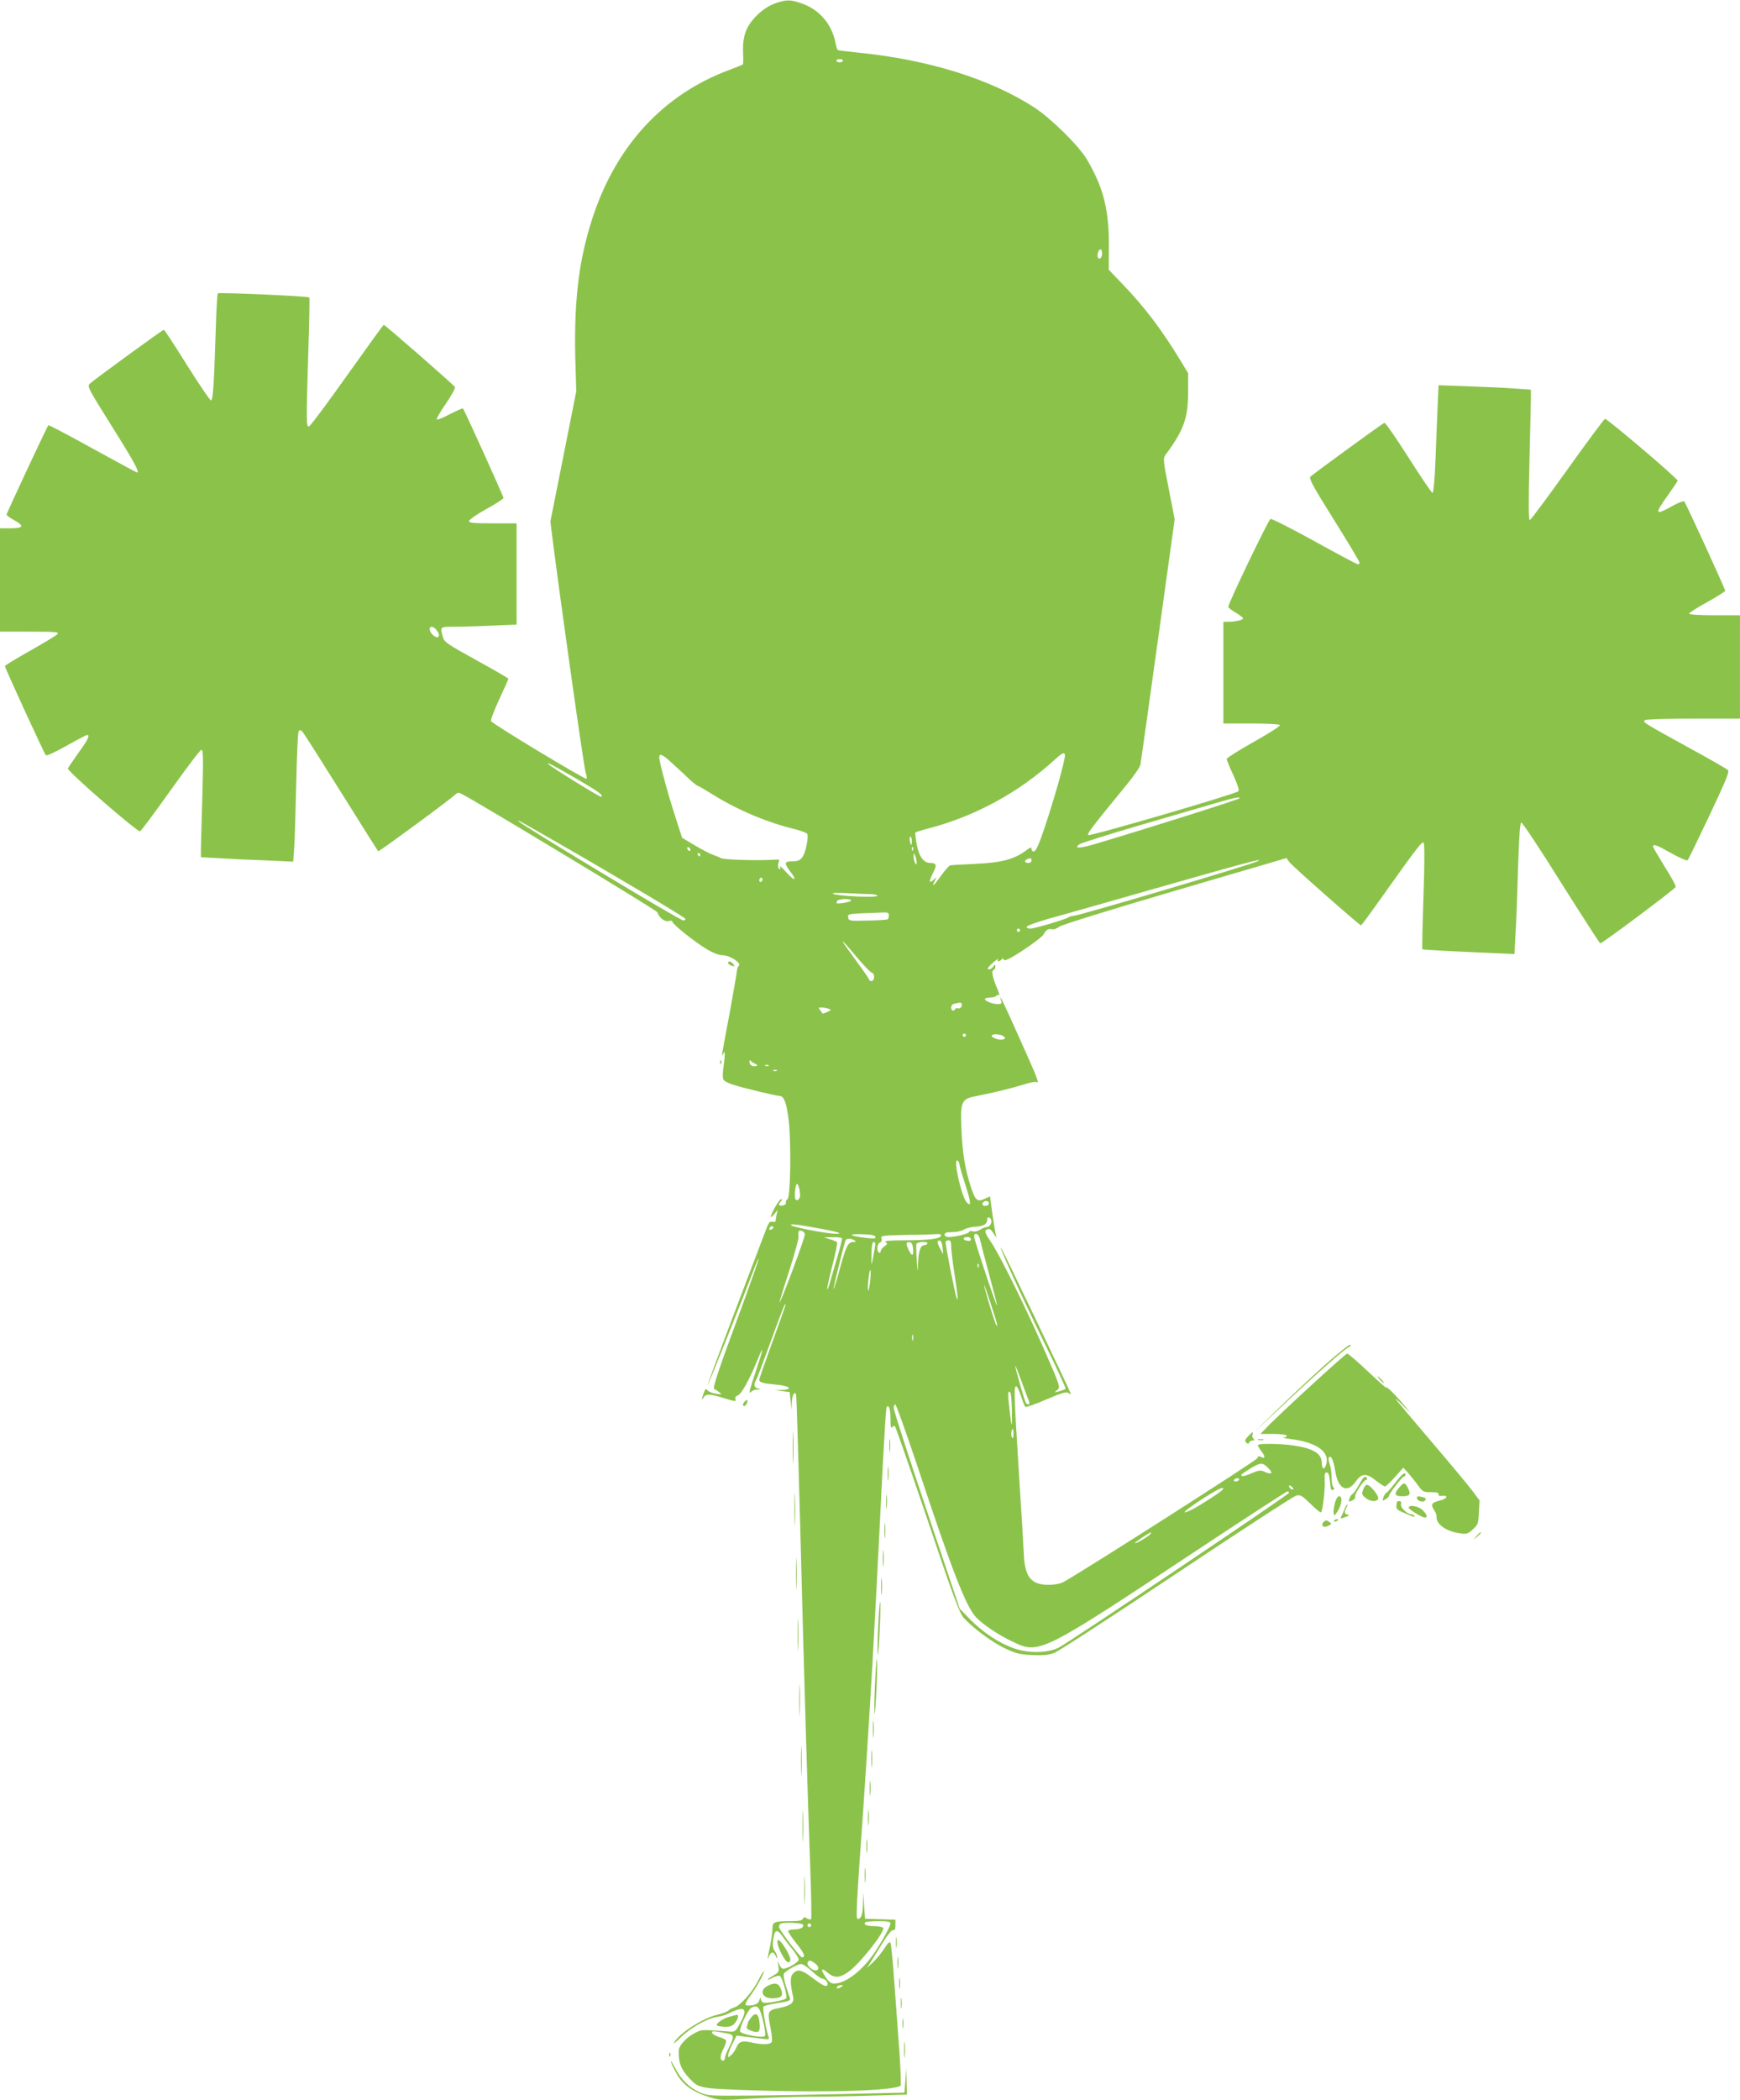 <?xml version="1.0" standalone="no"?>
<!DOCTYPE svg PUBLIC "-//W3C//DTD SVG 20010904//EN"
 "http://www.w3.org/TR/2001/REC-SVG-20010904/DTD/svg10.dtd">
<svg version="1.0" xmlns="http://www.w3.org/2000/svg"
 width="1061pt" height="1280pt" viewBox="0 0 1061 1280"
 preserveAspectRatio="xMidYMid meet">
<g transform="translate(0,1280) scale(0.1,-0.1)"
fill="#8bc34a" stroke="none">
<path d="M4720 12777 c-36 -14 -73 -39 -106 -72 -64 -64 -87 -125 -83 -224 2
-39 1 -72 -1 -74 -3 -2 -39 -17 -80 -32 -404 -150 -691 -460 -836 -900 -89
-272 -118 -531 -104 -930 l4 -130 -79 -397 -79 -397 16 -128 c57 -442 189
-1373 199 -1401 6 -19 8 -36 6 -39 -8 -7 -577 336 -583 352 -3 8 20 67 50 132
31 66 56 122 56 126 0 3 -88 54 -195 113 -183 101 -196 110 -205 143 -17 62
-18 61 78 61 48 0 151 3 230 7 l142 6 0 309 0 308 -145 0 c-119 0 -145 3 -145
14 0 8 47 41 105 73 58 32 105 62 105 68 0 10 -238 536 -247 545 -2 3 -38 -13
-79 -34 -40 -22 -77 -36 -81 -33 -3 4 22 48 56 97 34 50 59 95 55 101 -8 14
-426 379 -434 379 -3 0 -104 -140 -225 -310 -121 -171 -225 -310 -232 -310
-16 0 -16 33 -3 459 6 178 9 326 6 328 -8 8 -550 32 -558 25 -3 -4 -9 -97 -12
-207 -11 -351 -17 -445 -30 -445 -6 0 -72 97 -146 215 -74 118 -137 215 -141
215 -8 0 -425 -304 -452 -329 -16 -16 -9 -30 138 -264 136 -217 168 -277 150
-277 -2 0 -124 66 -270 146 -146 81 -268 145 -270 142 -8 -7 -255 -536 -255
-545 0 -4 20 -19 45 -33 65 -35 59 -50 -20 -50 l-65 0 0 -315 0 -315 181 0
c158 0 180 -2 169 -15 -6 -8 -81 -53 -166 -101 -85 -48 -154 -90 -154 -94 0
-12 240 -534 250 -544 4 -4 60 21 125 58 64 36 121 66 126 66 19 0 7 -26 -52
-108 -33 -47 -63 -90 -65 -96 -6 -15 424 -389 440 -383 7 3 91 116 187 251 96
135 180 246 187 246 11 0 12 -50 6 -277 -5 -153 -8 -300 -9 -328 l0 -50 110
-6 c61 -4 187 -10 281 -13 l172 -8 5 74 c4 40 9 215 13 389 4 175 10 323 15
330 7 12 11 11 23 -1 8 -8 114 -175 236 -370 122 -195 224 -357 226 -359 4 -4
455 327 471 347 7 8 19 12 28 8 47 -18 1198 -713 1203 -726 11 -34 45 -60 69
-54 13 4 23 2 23 -4 0 -15 133 -121 207 -166 42 -25 76 -38 103 -39 44 -1 114
-49 95 -64 -6 -4 -11 -19 -12 -33 -1 -14 -20 -124 -42 -245 -52 -275 -54 -286
-42 -260 9 18 10 18 10 -5 0 -14 -4 -50 -8 -80 -5 -30 -5 -62 0 -70 4 -9 31
-23 61 -32 65 -21 263 -68 282 -68 27 0 44 -47 56 -156 15 -143 10 -462 -8
-473 -7 -4 -12 -14 -10 -22 2 -8 -7 -15 -19 -17 -25 -4 -30 7 -11 26 9 9 9 12
0 12 -11 0 -62 -89 -62 -107 0 -4 10 3 21 17 l21 25 -6 -25 c-3 -14 -6 -31 -6
-39 0 -8 -7 -11 -20 -8 -16 4 -23 -4 -39 -47 -11 -28 -96 -253 -190 -500 -94
-247 -169 -451 -168 -453 3 -3 225 553 288 720 12 31 23 56 25 54 2 -2 -43
-129 -99 -283 -150 -404 -184 -507 -171 -511 6 -2 20 -11 30 -19 18 -14 16
-15 -21 -9 -22 3 -45 13 -51 21 -10 12 -14 9 -23 -17 -14 -39 -14 -50 0 -26
13 22 39 21 117 -3 76 -24 83 -24 76 -6 -3 8 3 17 14 20 22 7 69 91 118 210
45 110 42 85 -6 -59 -43 -127 -47 -146 -28 -127 7 7 23 13 38 13 23 2 23 2 3
6 -25 5 -29 23 -13 51 6 9 46 116 90 236 72 198 90 243 90 223 0 -4 -36 -106
-80 -226 -44 -121 -80 -224 -80 -230 0 -17 20 -23 98 -30 86 -7 114 -30 40
-33 l-43 -1 45 -6 45 -6 6 -55 6 -55 1 47 c2 45 18 73 27 46 2 -7 13 -375 25
-818 23 -912 45 -1636 61 -2073 6 -164 8 -301 5 -305 -4 -3 -15 -1 -26 5 -14
10 -19 9 -24 -2 -4 -11 -24 -15 -80 -15 -97 0 -106 -4 -106 -49 0 -20 -7 -67
-15 -106 -17 -79 -18 -90 -5 -57 12 28 28 28 40 0 5 -14 9 -17 9 -8 1 9 -6 26
-15 38 -12 17 -14 35 -9 72 8 59 24 64 56 18 13 -18 40 -54 61 -79 21 -26 38
-54 38 -63 0 -16 -67 -56 -94 -56 -8 0 -19 12 -25 28 -10 25 -10 24 -5 -10 6
-35 4 -39 -30 -59 -44 -26 -48 -36 -5 -14 17 9 36 14 43 12 16 -6 50 -127 39
-138 -12 -12 -122 -32 -139 -25 -8 3 -14 13 -15 23 -1 12 -3 10 -8 -7 -5 -18
-16 -26 -41 -32 -19 -3 -39 -3 -43 1 -5 5 8 30 28 56 36 48 89 144 83 150 -2
2 -19 -25 -37 -61 -36 -70 -107 -148 -144 -160 -12 -3 -29 -12 -37 -20 -9 -7
-38 -18 -65 -24 -89 -20 -235 -114 -265 -171 -6 -10 11 3 38 30 59 59 162 118
222 127 25 4 58 13 74 22 96 48 118 32 73 -53 -29 -54 -35 -60 -62 -58 -179
13 -176 13 -215 -7 -54 -27 -100 -77 -101 -108 -3 -73 13 -115 65 -170 58 -62
58 -62 419 -74 442 -14 838 0 869 30 3 4 0 93 -7 197 -8 105 -22 296 -31 425
-9 129 -20 241 -24 248 -5 10 -16 -1 -38 -35 -17 -26 -48 -64 -68 -83 l-38
-35 23 35 c12 19 45 72 73 118 33 52 56 81 65 78 9 -4 13 5 13 29 l0 34 -92 3
-93 3 -6 80 -5 80 -2 -71 c-1 -49 -7 -75 -17 -84 -12 -10 -16 -9 -20 3 -4 8 3
144 14 303 30 413 58 847 81 1244 18 324 28 502 65 1249 9 167 18 308 21 313
13 21 24 -9 24 -70 0 -46 3 -62 10 -52 6 10 12 11 18 5 5 -6 94 -262 198 -569
153 -457 194 -566 219 -595 53 -61 177 -153 255 -189 63 -30 89 -36 163 -40
67 -3 99 0 135 13 26 9 362 228 747 485 385 257 713 470 729 474 26 6 35 1 87
-50 32 -32 61 -55 64 -52 11 10 26 141 23 193 -2 39 0 50 12 50 11 0 16 -15
20 -57 4 -45 8 -56 19 -49 9 6 10 11 2 15 -6 4 -11 30 -11 58 0 29 -5 66 -12
85 -6 18 -9 36 -5 40 14 14 28 -16 39 -83 17 -110 72 -139 125 -64 36 51 65
52 124 5 24 -19 49 -35 54 -35 6 0 33 25 61 57 l51 57 27 -29 c15 -17 42 -50
60 -75 31 -43 35 -45 82 -45 35 0 48 -4 46 -13 -1 -8 6 -12 20 -10 43 6 33
-17 -11 -28 -52 -12 -59 -23 -36 -58 9 -13 15 -30 15 -38 -6 -46 57 -93 144
-104 38 -6 47 -3 77 24 31 28 34 35 37 104 l4 73 -45 60 c-25 33 -140 171
-256 307 -116 136 -211 249 -211 252 0 3 21 -16 46 -42 l47 -47 -41 50 c-22
28 -60 68 -83 90 -24 22 -35 29 -24 15 11 -13 -36 28 -105 93 -68 64 -129 117
-135 117 -11 0 -436 -390 -499 -459 l-30 -31 77 0 c41 0 79 -4 82 -10 3 -5 -4
-11 -17 -11 -13 -1 6 -5 40 -10 168 -21 247 -82 216 -163 -10 -27 -24 -18 -24
17 0 58 -52 89 -175 107 -87 12 -215 13 -215 1 0 -4 9 -20 20 -34 26 -33 27
-51 1 -38 -15 8 -20 7 -24 -7 -3 -13 -1050 -681 -1181 -754 -19 -11 -54 -17
-89 -18 -110 0 -148 47 -154 190 -2 47 -15 263 -29 480 -30 478 -32 534 -19
540 6 3 19 -23 30 -57 11 -34 23 -65 27 -68 4 -4 61 16 128 45 103 44 124 49
137 38 10 -7 15 -8 12 -2 -15 41 -423 894 -426 891 -6 -7 114 -271 257 -565
79 -160 141 -294 138 -297 -3 -3 -21 -10 -39 -15 -31 -9 -32 -8 -15 5 25 19
24 19 -86 270 -114 257 -259 550 -312 630 -35 51 -43 71 -34 77 21 13 27 10
49 -24 12 -18 18 -24 14 -13 -4 11 -14 70 -23 132 l-15 111 -33 -15 c-43 -21
-57 -10 -83 70 -35 106 -52 207 -58 347 -8 177 -1 192 89 209 104 20 229 51
295 72 35 11 67 18 73 14 20 -13 8 20 -101 262 -104 233 -131 288 -115 236 7
-20 4 -23 -22 -23 -33 0 -85 23 -75 33 3 4 19 7 34 7 15 0 31 5 34 10 4 6 11
8 16 4 6 -3 2 11 -7 33 -30 69 -41 116 -26 120 6 3 12 12 12 21 -1 15 -2 15
-15 -2 -14 -18 -41 -20 -27 -1 12 17 66 61 58 48 -9 -16 6 -17 22 -1 9 9 12 9
12 0 0 -8 12 -6 38 7 69 37 195 126 206 146 15 28 28 36 50 31 10 -3 31 4 46
16 17 12 301 100 706 219 l679 199 15 -22 c15 -23 430 -388 439 -388 4 0 62
80 131 177 213 300 241 336 251 326 6 -6 6 -124 -1 -328 -6 -175 -9 -319 -7
-321 3 -3 243 -16 497 -26 l65 -3 7 135 c5 74 11 254 15 399 6 179 12 266 19
268 6 2 116 -163 243 -367 128 -203 236 -370 239 -370 15 1 457 332 460 344 2
8 -29 64 -68 125 -38 62 -70 116 -70 121 0 18 22 10 112 -41 50 -28 94 -47 99
-42 4 4 64 127 133 273 98 207 123 267 113 276 -6 7 -120 72 -252 144 -269
148 -272 150 -253 161 7 5 140 9 296 9 l282 0 0 315 0 315 -155 0 c-92 0 -155
4 -155 10 0 5 50 37 110 70 61 34 110 65 110 69 0 11 -240 535 -250 545 -4 4
-37 -8 -72 -28 -108 -60 -111 -52 -28 65 33 46 60 86 60 89 0 14 -432 381
-443 377 -7 -3 -111 -143 -231 -311 -120 -168 -222 -306 -228 -306 -7 0 -8
108 -2 343 5 188 8 367 9 397 l0 55 -85 6 c-47 4 -173 10 -281 14 l-197 7 -6
-133 c-3 -74 -9 -222 -13 -329 -5 -119 -12 -195 -18 -194 -5 0 -71 97 -146
215 -75 118 -141 213 -147 212 -11 -3 -424 -304 -451 -328 -11 -11 12 -54 143
-263 86 -137 156 -255 156 -261 0 -6 -4 -11 -9 -11 -5 0 -125 63 -265 141
-141 78 -262 139 -269 136 -12 -4 -257 -514 -257 -535 0 -6 20 -22 45 -36 25
-15 45 -31 45 -35 0 -10 -49 -21 -91 -21 l-29 0 0 -310 0 -310 169 0 c95 0
172 -4 176 -9 3 -6 -69 -52 -160 -103 -91 -51 -165 -98 -165 -104 0 -6 18 -51
41 -99 26 -58 37 -91 30 -98 -17 -17 -905 -276 -915 -267 -8 9 24 51 236 309
42 52 80 106 82 120 3 14 51 357 107 761 l102 735 -36 185 c-33 167 -35 186
-22 205 113 151 140 226 140 385 l0 115 -39 65 c-119 197 -225 337 -358 475
l-87 91 1 149 c0 219 -34 353 -134 523 -49 83 -217 249 -321 317 -270 175
-650 293 -1081 335 -60 6 -113 13 -117 15 -4 3 -10 22 -14 42 -21 113 -96 203
-203 241 -71 26 -100 26 -172 -1z m420 -347 c0 -5 -9 -10 -20 -10 -11 0 -20 5
-20 10 0 6 9 10 20 10 11 0 20 -4 20 -10z m1580 -1174 c0 -27 -15 -42 -25 -26
-8 13 3 50 16 50 5 0 9 -11 9 -24z m-4054 -2302 c12 -17 14 -28 6 -36 -12 -12
-52 23 -52 47 0 24 28 17 46 -11z m3827 -751 c10 -16 -80 -329 -145 -510 -18
-51 -35 -83 -44 -83 -8 0 -14 7 -14 16 0 12 -7 10 -32 -9 -76 -56 -153 -76
-323 -83 -71 -3 -135 -7 -142 -9 -7 -2 -33 -32 -58 -67 -43 -60 -57 -70 -34
-25 12 22 12 22 -10 3 -27 -24 -27 -7 -1 45 24 45 20 59 -16 59 -42 0 -70 38
-84 113 -7 37 -10 70 -8 73 3 3 46 16 96 29 273 73 536 217 747 409 51 46 60
51 68 39z m-2389 -60 c34 -31 80 -73 102 -95 23 -21 45 -38 49 -38 4 0 48 -26
98 -57 151 -93 328 -167 494 -207 39 -10 74 -23 76 -30 8 -22 -11 -115 -30
-140 -14 -20 -27 -25 -60 -26 -52 0 -53 -10 -13 -64 44 -58 25 -59 -27 -1 -24
28 -41 41 -37 31 5 -14 4 -17 -4 -12 -7 4 -10 17 -6 32 l6 25 -78 -3 c-109 -3
-267 3 -279 12 -5 4 -26 12 -45 19 -19 6 -70 33 -113 58 l-78 47 -45 140 c-46
143 -94 322 -94 350 0 28 22 17 84 -41z m-571 -100 c124 -73 145 -89 134 -100
-6 -5 -327 194 -327 203 0 7 54 -22 193 -103z m4027 -108 c0 -6 -525 -173
-888 -281 -89 -26 -126 -26 -90 0 10 7 174 59 365 115 192 56 400 117 463 135
111 33 150 41 150 31z m-4180 -260 c370 -212 800 -468 800 -476 0 -5 -6 -9
-14 -9 -21 0 -1006 594 -1006 606 0 5 4 3 220 -121z m2180 0 c0 -14 -2 -25 -4
-25 -2 0 -6 11 -8 25 -3 14 -1 25 3 25 5 0 9 -11 9 -25z m-1350 -56 c0 -6 -4
-7 -10 -4 -5 3 -10 11 -10 16 0 6 5 7 10 4 6 -3 10 -11 10 -16z m1357 -1 c-3
-8 -6 -5 -6 6 -1 11 2 17 5 13 3 -3 4 -12 1 -19z m-1297 -28 c0 -5 -2 -10 -4
-10 -3 0 -8 5 -11 10 -3 6 -1 10 4 10 6 0 11 -4 11 -10z m1319 -45 c1 -17 -1
-17 -9 -5 -5 8 -9 26 -9 40 0 23 1 23 9 5 5 -11 9 -29 9 -40z m701 10 c0 -8
-9 -15 -20 -15 -22 0 -27 15 -7 23 21 9 27 7 27 -8z m1380 -4 c-31 -18 -1088
-332 -1123 -333 -12 -1 -27 -5 -33 -10 -17 -12 -206 -68 -231 -68 -13 0 -23 4
-23 10 0 9 89 39 220 74 30 8 244 69 475 135 669 191 751 212 715 192z m-3020
-110 c0 -6 -4 -13 -10 -16 -5 -3 -10 1 -10 9 0 9 5 16 10 16 6 0 10 -4 10 -9z
m658 -91 c23 0 42 -5 42 -10 0 -13 -248 -2 -270 12 -10 6 21 7 85 4 55 -3 119
-6 143 -6z m-118 -39 c0 -8 -81 -23 -88 -16 -2 2 -1 8 3 14 7 13 85 15 85 2z
m230 -90 c0 -11 -3 -22 -8 -25 -4 -2 -59 -6 -122 -7 -111 -3 -115 -2 -118 19
-3 20 1 21 80 25 46 1 102 4 126 5 36 2 42 -1 42 -17z m800 -91 c0 -5 -4 -10
-10 -10 -5 0 -10 5 -10 10 0 6 5 10 10 10 6 0 10 -4 10 -10z m-995 -165 c44
-52 86 -95 93 -95 6 0 12 -11 12 -25 0 -27 -24 -35 -33 -11 -3 8 -37 56 -75
108 -112 152 -111 159 3 23z m639 -283 c7 -12 -11 -35 -22 -28 -6 3 -13 2 -17
-4 -10 -17 -25 -11 -25 9 0 12 8 21 23 24 12 2 25 5 29 6 4 0 9 -3 12 -7z
m-811 -31 c17 -6 16 -8 -8 -19 -15 -7 -28 -11 -29 -10 -1 2 -8 11 -15 21 -12
15 -11 17 10 16 13 0 32 -4 42 -8z m837 -161 c0 -5 -4 -10 -10 -10 -5 0 -10 5
-10 10 0 6 5 10 10 10 6 0 10 -4 10 -10z m234 -10 c16 -16 -23 -23 -55 -10
-22 10 -27 15 -17 22 14 9 58 2 72 -12z m-1519 -164 c13 -6 16 -10 7 -13 -20
-8 -42 5 -42 24 0 11 3 14 8 7 4 -6 16 -14 27 -18z m82 -12 c-3 -3 -12 -4 -19
-1 -8 3 -5 6 6 6 11 1 17 -2 13 -5z m50 -30 c-3 -3 -12 -4 -19 -1 -8 3 -5 6 6
6 11 1 17 -2 13 -5z m1113 -569 c0 -7 16 -63 36 -125 35 -108 38 -139 9 -109
-32 33 -86 273 -56 255 6 -4 11 -13 11 -21z m-972 -199 c-2 -11 -10 -21 -18
-21 -11 0 -14 10 -13 40 4 61 14 76 25 36 5 -18 8 -43 6 -55z m1152 -41 c0 -8
-9 -15 -20 -15 -20 0 -26 11 -13 23 12 13 33 7 33 -8z m14 -101 c7 -19 -10
-44 -31 -44 -7 0 -25 -7 -38 -16 -14 -9 -33 -13 -45 -9 -11 3 -20 2 -20 -3 0
-11 -84 -32 -125 -32 -16 0 -25 6 -25 15 0 11 12 15 48 15 26 0 57 7 69 15 12
8 45 17 73 18 50 3 69 16 70 45 0 17 17 15 24 -4z m-1030 -55 c104 -20 130
-29 79 -29 -48 0 -257 40 -268 51 -12 12 37 6 189 -22z m-305 0 c-16 -10 -23
-4 -14 10 3 6 11 8 17 5 6 -4 5 -9 -3 -15z m199 -32 c3 -15 -148 -420 -154
-414 -2 1 24 86 57 187 33 102 59 196 58 210 -2 38 0 42 18 38 10 -2 19 -11
21 -21z m430 -16 c4 -11 -8 -12 -59 -6 -101 12 -115 25 -25 22 57 -1 81 -6 84
-16z m400 7 c-7 -19 -68 -27 -218 -28 -96 0 -131 -3 -120 -11 13 -8 12 -12 -7
-26 -13 -8 -23 -22 -23 -30 0 -8 -4 -11 -10 -8 -16 10 -12 55 5 61 10 4 13 13
10 25 -6 17 3 19 157 22 90 1 174 4 186 5 15 1 22 -3 20 -10z m237 -20 c4 -18
29 -115 56 -214 27 -100 49 -185 48 -190 -1 -15 -139 399 -139 418 0 31 28 19
35 -14z m-841 4 c2 -4 -11 -57 -29 -117 -18 -61 -38 -130 -45 -154 -6 -23 -13
-41 -16 -39 -2 3 12 67 31 143 20 76 33 141 29 144 -3 3 -22 11 -42 17 l-37
12 52 1 c28 1 54 -2 57 -7z m786 -6 c0 -9 -8 -12 -25 -8 -28 5 -24 22 6 22 10
0 19 -6 19 -14z m-710 -6 c12 -8 11 -10 -7 -10 -32 0 -45 -28 -83 -168 -18
-67 -35 -120 -37 -118 -3 3 57 246 72 294 5 14 34 16 55 2z m538 -46 l3 -39
-19 35 c-19 36 -19 54 1 47 7 -2 13 -21 15 -43z m52 9 c0 -21 9 -96 20 -167
19 -122 24 -174 14 -150 -11 26 -72 339 -68 346 3 4 12 8 20 8 10 0 14 -12 14
-37z m-465 -5 c-22 -125 -23 -127 -21 -46 1 56 5 78 14 78 9 0 11 -10 7 -32z
m233 -11 c4 -46 -8 -47 -29 -2 -17 37 -15 47 11 43 9 -2 16 -16 18 -41z m87
33 c-3 -5 -13 -10 -21 -10 -21 0 -34 -41 -36 -113 -1 -58 -2 -57 -8 23 -3 47
-4 91 -2 98 2 6 20 12 39 12 20 0 32 -4 28 -10z m312 -142 c-3 -8 -6 -5 -6 6
-1 11 2 17 5 13 3 -3 4 -12 1 -19z m-662 -95 c-4 -30 -9 -52 -12 -50 -2 3 -1
36 3 74 4 37 10 60 12 49 2 -10 1 -43 -3 -73z m775 -257 c0 -24 -12 9 -45 116
-19 64 -35 120 -34 125 1 9 79 -227 79 -241z m-513 -93 c-3 -10 -5 -4 -5 12 0
17 2 24 5 18 2 -7 2 -21 0 -30z m708 -375 c8 -19 -9 -25 -20 -8 -8 14 -65 212
-64 225 0 5 17 -37 38 -95 21 -58 42 -113 46 -122z m-105 -43 c3 -124 -1 -127
-14 -10 -12 100 -11 124 4 108 5 -4 9 -48 10 -98z m-579 -342 c217 -655 299
-865 362 -932 44 -45 133 -105 219 -146 167 -80 165 -81 1166 582 277 183 508
333 513 333 5 0 9 -4 9 -9 0 -11 -1336 -908 -1403 -943 -67 -34 -184 -37 -274
-5 -90 31 -190 97 -270 179 l-61 63 -201 599 c-111 329 -201 609 -201 622 0
13 4 24 9 24 5 0 64 -165 132 -367z m589 185 c0 -23 -3 -29 -9 -19 -8 12 -4
51 5 51 2 0 4 -15 4 -32z m1555 -208 c31 -32 19 -41 -28 -19 -19 9 -34 7 -76
-11 -28 -13 -54 -20 -58 -16 -8 8 -8 7 51 45 62 38 75 39 111 1z m-180 -70
c-3 -5 -13 -10 -21 -10 -8 0 -12 5 -9 10 3 6 13 10 21 10 8 0 12 -4 9 -10z
m331 -57 c-7 -7 -26 7 -26 19 0 6 6 6 15 -2 9 -7 13 -15 11 -17z m-430 -2 c-8
-13 -132 -93 -184 -120 -83 -42 -54 -12 54 59 99 64 144 85 130 61z m-444
-274 c-13 -15 -92 -61 -92 -52 0 5 90 65 98 65 3 0 0 -6 -6 -13z m-1582 -2371
c0 -16 -54 -114 -101 -183 -74 -107 -173 -182 -241 -183 -21 0 -34 9 -54 40
-33 49 -27 60 14 25 39 -32 69 -32 121 3 69 46 230 249 216 271 -3 6 -28 11
-55 11 -46 0 -67 9 -53 24 3 3 39 6 80 6 56 0 73 -3 73 -14z m-534 -7 c9 -16
-15 -29 -53 -29 -17 0 -34 -4 -37 -8 -3 -5 20 -39 49 -76 50 -62 59 -86 35
-86 -12 0 -140 169 -140 185 0 6 3 15 7 18 11 12 131 8 139 -4z m48 -10 c-3
-5 -10 -7 -15 -3 -5 3 -7 10 -3 15 3 5 10 7 15 3 5 -3 7 -10 3 -15z m24 -225
c27 -18 29 -44 4 -44 -23 0 -56 35 -47 49 8 15 17 14 43 -5z m-17 -49 c26 -25
55 -45 62 -45 19 0 40 -26 32 -40 -8 -13 -32 0 -101 52 -57 43 -83 47 -109 18
-18 -20 -17 -59 1 -141 8 -36 -14 -54 -84 -68 -71 -14 -74 -19 -54 -119 8 -39
12 -79 8 -87 -6 -18 -59 -19 -125 -4 -55 12 -76 6 -91 -31 -6 -16 -20 -36 -31
-46 -18 -16 -19 -16 -19 0 0 9 12 40 26 68 l26 51 51 -7 c29 -3 74 -9 101 -12
40 -6 48 -5 44 7 -17 45 -40 181 -32 189 5 5 45 15 88 21 64 10 77 15 73 28
-3 9 -14 44 -25 77 -11 34 -16 67 -12 74 11 18 82 58 104 59 10 1 41 -19 67
-44z m179 -95 c-20 -13 -33 -13 -25 0 3 6 14 10 23 10 15 0 15 -2 2 -10z
m-477 -208 c12 -49 16 -87 11 -92 -14 -14 -145 10 -151 28 -7 17 46 130 67
143 38 23 53 7 73 -79z m-210 -78 c33 -7 34 -21 2 -84 -14 -27 -25 -56 -25
-65 0 -8 -5 -15 -10 -15 -21 0 -21 29 0 70 12 23 20 46 17 53 -2 6 -21 15 -42
21 -21 6 -40 17 -43 25 -5 14 9 13 101 -5z"/>
<path d="M4581 504 c-12 -15 -21 -30 -21 -35 0 -4 -3 -14 -6 -22 -3 -10 5 -18
26 -25 46 -16 56 -8 52 43 -5 60 -23 74 -51 39z"/>
<path d="M4440 6931 c0 -5 7 -12 16 -15 24 -9 28 -7 14 9 -14 17 -30 20 -30 6z"/>
<path d="M4391 6324 c0 -11 3 -14 6 -6 3 7 2 16 -1 19 -3 4 -6 -2 -5 -13z"/>
<path d="M8074 4476 c-82 -74 -212 -196 -289 -271 l-140 -137 163 153 c209
197 392 358 416 368 11 4 15 10 9 14 -5 4 -77 -54 -159 -127z"/>
<path d="M8415 4390 c10 -11 20 -20 23 -20 3 0 -3 9 -13 20 -10 11 -20 20 -23
20 -3 0 3 -9 13 -20z"/>
<path d="M4542 4258 c-14 -14 -16 -28 -3 -28 9 0 24 30 18 36 -2 2 -9 -2 -15
-8z"/>
<path d="M4834 3975 c0 -88 2 -123 3 -77 2 46 2 118 0 160 -1 42 -3 5 -3 -83z"/>
<path d="M7610 4045 c-19 -21 -21 -28 -11 -38 11 -9 14 -9 18 1 3 6 12 12 21
12 12 0 13 3 5 11 -6 6 -9 18 -6 25 8 21 -1 17 -27 -11z"/>
<path d="M5423 3990 c0 -36 2 -50 4 -32 2 17 2 47 0 65 -2 17 -4 3 -4 -33z"/>
<path d="M7673 4023 c9 -2 23 -2 30 0 6 3 -1 5 -18 5 -16 0 -22 -2 -12 -5z"/>
<path d="M5413 3815 c0 -38 2 -53 4 -32 2 20 2 52 0 70 -2 17 -4 1 -4 -38z"/>
<path d="M8510 3765 c-24 -31 -48 -59 -55 -63 -7 -4 -16 -17 -20 -30 -6 -22
-5 -22 14 -10 12 7 21 16 21 21 0 13 80 117 90 117 6 0 10 5 10 10 0 22 -20 7
-60 -45z"/>
<path d="M8287 3750 c-15 -27 -34 -53 -41 -57 -7 -5 -15 -17 -18 -29 -5 -19
-3 -20 17 -10 13 6 21 16 18 23 -6 14 53 103 68 103 6 0 7 5 4 10 -11 18 -20
11 -48 -40z"/>
<path d="M4844 3600 c0 -91 2 -128 3 -82 2 45 2 119 0 165 -1 45 -3 8 -3 -83z"/>
<path d="M8533 3734 c-35 -39 -30 -54 16 -54 49 0 56 11 36 50 -19 36 -24 37
-52 4z"/>
<path d="M8312 3720 c-10 -26 -8 -32 15 -50 30 -24 68 -26 77 -5 6 17 -49 85
-69 85 -7 0 -18 -13 -23 -30z"/>
<path d="M5403 3645 c0 -38 2 -53 4 -32 2 20 2 52 0 70 -2 17 -4 1 -4 -38z"/>
<path d="M8140 3639 c-6 -22 -10 -50 -8 -62 3 -20 5 -18 26 14 25 42 30 89 7
89 -8 0 -19 -17 -25 -41z"/>
<path d="M8640 3670 c0 -18 37 -31 49 -16 9 11 6 15 -11 20 -32 8 -38 7 -38
-4z"/>
<path d="M8519 3648 c-1 -2 -3 -13 -4 -26 -2 -18 6 -26 34 -38 71 -31 82 -34
76 -24 -3 6 -12 10 -19 10 -25 0 -68 42 -63 61 3 12 0 19 -9 19 -8 0 -15 -1
-15 -2z"/>
<path d="M8199 3603 c-6 -16 -15 -36 -20 -45 -8 -15 -5 -16 24 -5 23 8 27 12
15 15 -21 4 -22 15 -8 43 6 10 8 19 5 19 -3 0 -10 -12 -16 -27z"/>
<path d="M8590 3610 c0 -10 81 -60 98 -60 19 0 14 19 -13 45 -24 25 -85 36
-85 15z"/>
<path d="M5393 3470 c0 -41 2 -58 4 -37 2 20 2 54 0 75 -2 20 -4 3 -4 -38z"/>
<path d="M8071 3523 c-20 -22 0 -38 29 -23 12 6 20 13 18 14 -1 1 -10 7 -18
13 -11 8 -18 7 -29 -4z"/>
<path d="M8135 3530 c-3 -6 1 -7 9 -4 18 7 21 14 7 14 -6 0 -13 -4 -16 -10z"/>
<path d="M9004 3438 l-19 -23 23 19 c12 11 22 21 22 23 0 8 -8 2 -26 -19z"/>
<path d="M5383 3300 c0 -47 2 -66 4 -42 2 23 2 61 0 85 -2 23 -4 4 -4 -43z"/>
<path d="M4854 3205 c0 -88 2 -123 3 -77 2 46 2 118 0 160 -1 42 -3 5 -3 -83z"/>
<path d="M5373 3130 c0 -47 2 -66 4 -42 2 23 2 61 0 85 -2 23 -4 4 -4 -43z"/>
<path d="M5355 2888 c-4 -85 -5 -163 -3 -174 2 -10 8 57 12 149 5 93 6 170 3
173 -3 3 -8 -64 -12 -148z"/>
<path d="M4864 2835 c0 -88 2 -123 3 -77 2 46 2 118 0 160 -1 42 -3 5 -3 -83z"/>
<path d="M5335 2525 c-4 -91 -5 -168 -2 -171 2 -3 8 70 12 161 4 91 5 168 2
171 -3 3 -8 -70 -12 -161z"/>
<path d="M4874 2435 c0 -88 2 -123 3 -77 2 46 2 118 0 160 -1 42 -3 5 -3 -83z"/>
<path d="M5323 2260 c0 -47 2 -66 4 -42 2 23 2 61 0 85 -2 23 -4 4 -4 -43z"/>
<path d="M4884 2065 c0 -82 2 -115 3 -72 2 43 2 110 0 150 -1 40 -3 5 -3 -78z"/>
<path d="M5313 2080 c0 -47 2 -66 4 -42 2 23 2 61 0 85 -2 23 -4 4 -4 -43z"/>
<path d="M5303 1900 c0 -41 2 -58 4 -37 2 20 2 54 0 75 -2 20 -4 3 -4 -38z"/>
<path d="M4894 1670 c0 -85 2 -120 3 -77 2 42 2 112 0 155 -1 42 -3 7 -3 -78z"/>
<path d="M5293 1720 c0 -41 2 -58 4 -37 2 20 2 54 0 75 -2 20 -4 3 -4 -38z"/>
<path d="M5283 1545 c0 -38 2 -53 4 -32 2 20 2 52 0 70 -2 17 -4 1 -4 -38z"/>
<path d="M5273 1370 c0 -41 2 -58 4 -37 2 20 2 54 0 75 -2 20 -4 3 -4 -38z"/>
<path d="M4904 1275 c0 -77 2 -107 3 -67 2 40 2 103 0 140 -2 37 -3 4 -3 -73z"/>
<path d="M5463 960 c0 -30 2 -43 4 -27 2 15 2 39 0 55 -2 15 -4 2 -4 -28z"/>
<path d="M4740 964 c0 -32 48 -124 65 -124 22 0 19 25 -10 75 -33 55 -55 75
-55 49z"/>
<path d="M5473 835 c0 -33 2 -45 4 -27 2 18 2 45 0 60 -2 15 -4 0 -4 -33z"/>
<path d="M5483 710 c0 -30 2 -43 4 -27 2 15 2 39 0 55 -2 15 -4 2 -4 -28z"/>
<path d="M4678 694 c-49 -26 -30 -74 28 -74 63 0 75 15 52 65 -13 29 -39 32
-80 9z"/>
<path d="M5493 590 c0 -30 2 -43 4 -27 2 15 2 39 0 55 -2 15 -4 2 -4 -28z"/>
<path d="M4450 508 c-41 -10 -88 -43 -78 -54 4 -3 26 -7 49 -8 32 0 45 5 60
23 19 23 26 52 12 50 -5 -1 -24 -5 -43 -11z"/>
<path d="M5503 465 c0 -27 2 -38 4 -22 2 15 2 37 0 50 -2 12 -4 0 -4 -28z"/>
<path d="M5513 305 c0 -44 2 -61 4 -37 2 23 2 59 0 80 -2 20 -4 1 -4 -43z"/>
<path d="M4081 274 c0 -11 3 -14 6 -6 3 7 2 16 -1 19 -3 4 -6 -2 -5 -13z"/>
<path d="M4091 235 c-1 -5 14 -37 32 -70 40 -72 97 -114 198 -146 68 -22 75
-22 267 -10 108 6 269 11 358 11 88 0 256 3 372 7 l212 6 -2 81 -2 81 -5 -75
-6 -75 -350 -8 c-192 -4 -462 -9 -600 -10 -242 -2 -252 -1 -301 21 -61 28
-113 79 -147 147 -15 28 -26 46 -26 40z"/>
</g>
</svg>
